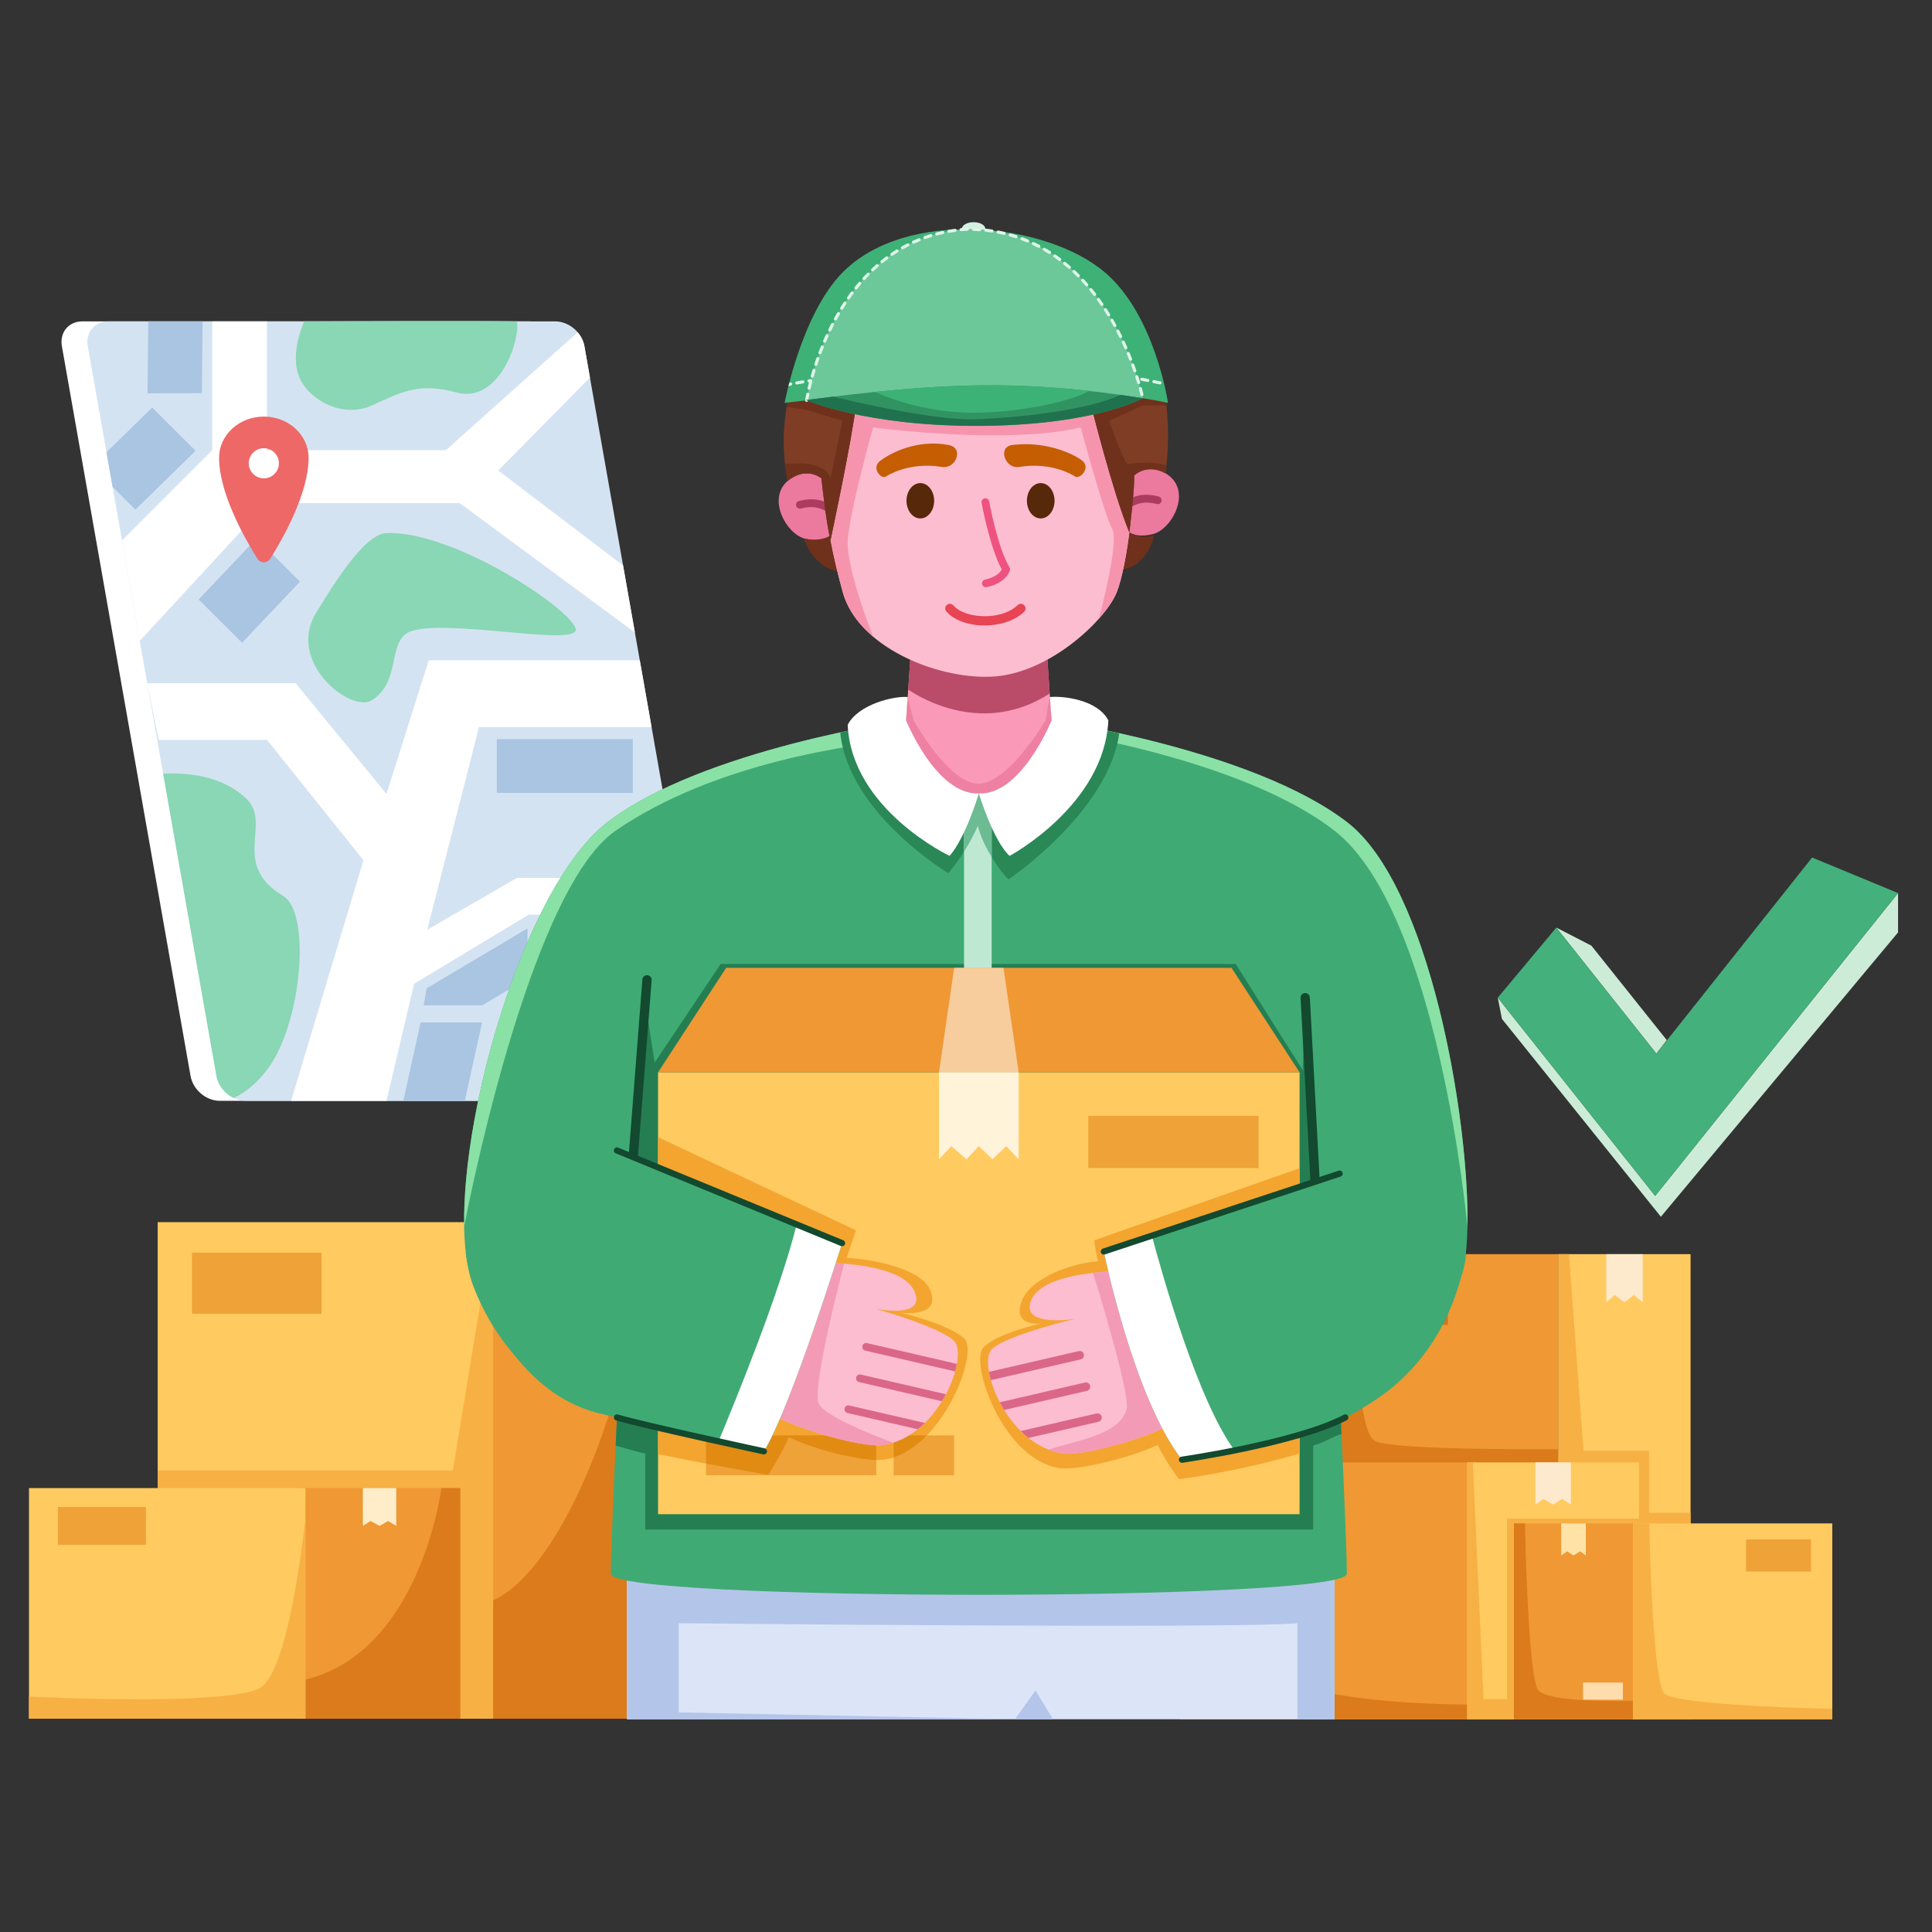 <svg width="200" height="200" viewBox="0 0 200 200" fill="none" xmlns="http://www.w3.org/2000/svg">
<rect x="0" y="0" width="200" height="200" fill="#333333" stroke="none"/>
<g clip-path="url(#clip0_1018_22446)">
<path fill-rule="evenodd" clip-rule="evenodd" d="M57.818 35.838C57.568 34.419 56.213 33.268 54.794 33.268H8.523C7.104 33.268 6.155 34.419 6.406 35.838L19.727 111.386C19.977 112.805 21.332 113.957 22.75 113.957H69.022C70.441 113.957 71.389 112.805 71.139 111.386L57.818 35.838Z" fill="white"/>
<path fill-rule="evenodd" clip-rule="evenodd" d="M60.498 35.838C60.247 34.419 58.892 33.268 57.474 33.268H11.202C9.783 33.268 8.835 34.419 9.085 35.838L22.406 111.386C22.656 112.805 24.011 113.957 25.43 113.957H71.701C73.12 113.957 74.069 112.805 73.819 111.386L60.498 35.838Z" fill="#D4E3F2"/>
<path fill-rule="evenodd" clip-rule="evenodd" d="M26.557 55.736L31.051 60.214L25.058 66.537L20.564 62.059L26.557 55.736ZM65.505 76.514V82.081H51.426V76.514H65.505ZM67.902 95.718V101.285H56.131V95.718H67.902ZM54.609 96.105V101.285L49.923 104.068H43.855L44.167 102.307L54.609 96.105ZM49.904 105.844L48.118 113.956H41.752L43.539 105.844H49.904ZM11.652 50.4L11.021 46.816L15.752 42.191L20.246 46.668L14.018 52.756L11.652 50.4ZM15.35 33.268H20.973L20.896 40.7L15.272 40.716L15.35 33.268Z" fill="#A9C5E1"/>
<path fill-rule="evenodd" clip-rule="evenodd" d="M21.969 33.268H27.637V46.605H46.153L59.802 34.398C60.153 34.809 60.403 35.305 60.498 35.838L61.07 39.084L51.577 48.708L64.499 58.53L65.723 65.474L47.592 52.084H27.637L14.465 66.35L12.63 55.944L21.969 46.605V33.268ZM15.236 70.725H30.602L40.01 82.19L44.382 68.354H66.231L67.451 75.272H49.584L44.227 96.247L53.514 90.879H70.203L70.874 94.688H54.731L42.868 101.836L40.01 113.956H30.138L37.626 89.052L27.637 76.594H16.427L15.236 70.725Z" fill="white"/>
<path fill-rule="evenodd" clip-rule="evenodd" d="M16.886 80.083C19.223 79.989 22.907 80.195 25.511 82.688C28.207 85.269 23.79 89.452 29.329 92.76C32.221 94.487 31.276 106.13 27.558 110.857C26.403 112.325 25.239 113.181 24.183 113.662C23.29 113.232 22.58 112.373 22.406 111.385L16.886 80.083ZM40.013 55.183C47.365 54.911 60.542 64.01 59.546 65.366C58.55 66.722 46.033 64.056 42.501 65.366C40.018 66.286 41.606 70.59 38.461 72.505C36.309 73.815 29.562 68.518 32.761 63.373C34.363 60.796 37.641 55.27 40.013 55.183ZM31.488 33.267C31.488 33.267 50.312 33.167 53.514 33.267C53.88 35.205 51.642 41.833 47.26 40.628C43.139 39.494 41.214 40.78 38.405 42.011C35.596 43.243 32.145 41.59 31.026 39.133C29.907 36.677 31.488 33.267 31.488 33.267Z" fill="#89D7B4"/>
<path fill-rule="evenodd" clip-rule="evenodd" d="M27.975 57.842C27.831 58.069 27.581 58.206 27.312 58.206C27.044 58.206 26.794 58.069 26.649 57.842C25.369 55.806 22.679 51.088 22.679 47.39C22.679 45.036 24.755 43.125 27.312 43.125C29.87 43.125 31.946 45.036 31.946 47.39C31.946 51.088 29.256 55.806 27.975 57.842ZM27.312 46.398C26.451 46.398 25.752 47.097 25.752 47.958C25.752 48.819 26.451 49.518 27.312 49.518C28.173 49.518 28.872 48.819 28.872 47.958C28.872 47.097 28.173 46.398 27.312 46.398Z" fill="#EE6868"/>
<path d="M70.493 126.517H50.238V177.922H70.493V126.517Z" fill="#EF9834"/>
<path fill-rule="evenodd" clip-rule="evenodd" d="M50.238 177.921V165.984C57.456 163.814 65.383 145.815 66.993 126.516H70.493V177.921H50.238Z" fill="#DC7B1B"/>
<path fill-rule="evenodd" clip-rule="evenodd" d="M63.156 126.517H57.575V132.831L58.859 132.016L60.368 132.831L61.79 132.016L63.156 132.831V126.517Z" fill="#FFEDC9"/>
<path d="M51.043 126.517H16.323V177.922H51.043V126.517Z" fill="#FFCA5F"/>
<path fill-rule="evenodd" clip-rule="evenodd" d="M51.043 126.903V177.922H16.324V152.219H46.884L51.043 126.903Z" fill="#F7B044"/>
<path d="M33.28 129.674H19.879V135.988H33.28V129.674Z" fill="#EEA237"/>
<path d="M161.331 129.829H138.432V177.977H161.331V129.829Z" fill="#EF9834"/>
<path fill-rule="evenodd" clip-rule="evenodd" d="M140.314 129.829C140.314 129.829 139.952 148.279 142.416 149.221C144.881 150.164 161.33 150.019 161.33 150.019V153.903H138.432V129.829H140.314Z" fill="#DC7B1B"/>
<path d="M149.881 132.786H140.833V137.142H149.881V132.786Z" fill="#CC7523"/>
<path d="M175.007 129.829H161.331V177.977H175.007V129.829Z" fill="#FFCA5F"/>
<path fill-rule="evenodd" clip-rule="evenodd" d="M161.331 129.829H162.415L163.923 150.182H170.705V156.605H175.007V164.682H161.331V129.829Z" fill="#F7B044"/>
<path fill-rule="evenodd" clip-rule="evenodd" d="M170.053 129.829H166.285V134.816L167.152 134.053L168.17 134.816L169.131 134.053L170.053 134.816V129.829Z" fill="#FDEACD"/>
<path d="M37.958 173.447H32.367V175.531H37.958V173.447Z" fill="black"/>
<path d="M47.65 154.047H30.932V177.921H47.65V154.047Z" fill="#EF9834"/>
<path fill-rule="evenodd" clip-rule="evenodd" d="M30.932 177.921V174.02C43.49 171.625 45.694 154.047 45.694 154.047H47.65V177.921H30.932Z" fill="#DC7B1B"/>
<path fill-rule="evenodd" clip-rule="evenodd" d="M41.019 154.047H37.562V157.958L38.357 157.453L39.292 157.958L40.173 157.453L41.019 157.958V154.047Z" fill="#FFEDC9"/>
<path d="M31.619 154.047H3V177.921H31.619V154.047Z" fill="#FFCA5F"/>
<path fill-rule="evenodd" clip-rule="evenodd" d="M3 175.628C3 175.628 23.473 176.67 26.908 174.743C29.454 173.316 30.993 162.638 31.619 157.205V177.922H3V175.628Z" fill="#F7B044"/>
<path d="M15.101 156.003H5.99V159.914H15.101V156.003Z" fill="#EEA237"/>
<path d="M159.361 172.993H153.416V175.314H159.361V172.993Z" fill="black"/>
<path d="M152.701 151.387H122.188V177.977H152.701V151.387Z" fill="#EF9834"/>
<path fill-rule="evenodd" clip-rule="evenodd" d="M152.702 176.439V177.977H122.188V151.387H127.816C127.816 151.387 128.141 171.029 130.815 172.873C136.407 176.731 152.702 176.439 152.702 176.439Z" fill="#DC7B1B"/>
<path d="M135.056 153.565H125.367V157.921H135.056V153.565Z" fill="#CC7523"/>
<path fill-rule="evenodd" clip-rule="evenodd" d="M127.875 153.565C127.914 154.714 127.976 156.235 128.072 157.921H125.368V153.565H127.875Z" fill="#A4591C"/>
<path d="M169.668 151.387H151.89V177.977H169.668V151.387Z" fill="#FFCA5F"/>
<path fill-rule="evenodd" clip-rule="evenodd" d="M152.455 151.387L153.577 175.89H156.01V157.207H169.668V177.977H151.89V151.387H152.455Z" fill="#F7B044"/>
<path fill-rule="evenodd" clip-rule="evenodd" d="M162.617 151.387H158.941V155.743L159.787 155.181L160.78 155.743L161.717 155.181L162.617 155.743V151.387Z" fill="#FDEACD"/>
<path fill-rule="evenodd" clip-rule="evenodd" d="M171.345 123.801L196.487 92.449V96.522L171.933 125.958L155.478 105.475L155.048 103.279L171.345 123.801ZM161.108 96.025L164.74 97.893L172.544 107.674L171.467 109.07L161.108 96.025Z" fill="#CDECD7"/>
<path fill-rule="evenodd" clip-rule="evenodd" d="M171.467 109.07L187.588 88.771L196.487 92.449L171.345 123.802L155.048 103.28L161.108 96.025L171.467 109.07Z" fill="#44B07C"/>
<path d="M169.061 157.703H156.719V177.977H169.061V157.703Z" fill="#EF9834"/>
<path fill-rule="evenodd" clip-rule="evenodd" d="M169.061 176.054V177.977H156.719V157.702H157.865C157.865 157.702 158.156 173.502 159.223 174.94C160.29 176.379 169.061 176.054 169.061 176.054Z" fill="#DC7B1B"/>
<path d="M168.002 174.177H163.875V175.947H168.002V174.177Z" fill="#FFDCAB"/>
<path fill-rule="evenodd" clip-rule="evenodd" d="M161.614 157.703H164.166V161.024L163.579 160.595L162.889 161.024L162.239 160.595L161.614 161.024V157.703Z" fill="#FFE2A6"/>
<path d="M189.681 157.703H169.061V177.977H189.681V157.703Z" fill="#FFCA5F"/>
<path fill-rule="evenodd" clip-rule="evenodd" d="M170.734 157.703C170.734 157.703 171.013 174.074 172.312 175.327C173.61 176.579 189.681 176.904 189.681 176.904V177.977H169.061V157.703H170.734Z" fill="#F7B044"/>
<path d="M187.474 159.363H180.748V162.684H187.474V159.363Z" fill="#EEA237"/>
<path d="M138.146 161.555H64.903V177.977H138.146V161.555Z" fill="#DCE5F8"/>
<path fill-rule="evenodd" clip-rule="evenodd" d="M64.903 162.305L103.385 161.554H138.145V177.977H134.308V168.037C127.85 168.629 70.26 168.037 70.26 168.037V177.264L105.071 177.977L107.198 174.996L109.006 177.977H64.903V162.305Z" fill="#B4C5EA"/>
<path fill-rule="evenodd" clip-rule="evenodd" d="M94.598 62.915L93.797 74.572C95.075 81.344 98.404 83.386 100.914 83.394C103.424 83.402 107.29 81.326 108.858 74.572L108.057 62.915H94.598Z" fill="#FA9AB8"/>
<path fill-rule="evenodd" clip-rule="evenodd" d="M93.965 72.134L94.577 74.573C94.577 74.573 98.247 81.181 101.327 81.125C104.407 81.069 108.233 74.573 108.233 74.573L108.666 72.134L108.69 72.137L108.858 74.573C107.289 81.326 103.424 83.402 100.914 83.394C98.403 83.386 95.075 81.344 93.797 74.573L93.965 72.134Z" fill="#EE81A3"/>
<path fill-rule="evenodd" clip-rule="evenodd" d="M108.057 62.915L108.667 71.792C101.797 76.222 95.278 72.243 94.016 71.383L94.598 62.915H108.057Z" fill="#BA4B69"/>
<path fill-rule="evenodd" clip-rule="evenodd" d="M63.227 162.917C63.227 160.014 63.868 146.734 63.868 146.734C63.868 146.734 53.537 144.982 48.99 133.116C45.269 123.406 53.07 92.678 62.854 85.13C72.638 77.582 93.659 74.573 93.659 74.573C93.659 74.573 96.976 82.079 101.059 82.532C105.44 83.018 108.999 75.1 108.858 74.573C108.858 74.573 129.691 77.582 139.475 85.13C149.259 92.678 153.212 123.273 151.549 130.953C148.788 143.7 138.787 146.734 138.787 146.734C138.787 146.734 139.428 160.014 139.428 162.917C139.428 165.819 63.227 165.819 63.227 162.917Z" fill="#40AA74"/>
<path fill-rule="evenodd" clip-rule="evenodd" d="M48.049 126.986C47.829 114.124 54.643 91.464 62.854 85.129C72.638 77.582 93.659 74.572 93.659 74.572C93.659 74.572 94.006 75.357 94.613 76.435C87.858 77.024 73.813 79.056 63.731 85.993C54.557 92.306 48.049 126.986 48.049 126.986ZM108.272 76.196C108.682 75.342 108.894 74.709 108.858 74.572C108.858 74.572 129.691 77.582 139.475 85.129C148.01 91.713 152.108 115.836 151.911 126.986C151.911 126.986 148.911 94.379 138.146 85.993C129.243 79.057 111.873 76.196 111.873 76.196H108.272Z" fill="#8AE1A5"/>
<path fill-rule="evenodd" clip-rule="evenodd" d="M101.227 85.485C100.415 87.382 99.076 89.362 98.161 90.391C98.161 90.391 87.818 84.204 86.981 75.816C90.485 75.083 93.659 74.572 93.659 74.572C93.659 74.572 96.558 82.149 101.346 82.199C101.346 82.199 101.346 82.199 101.346 82.199C101.347 82.2 101.347 82.201 101.347 82.203C101.347 82.203 101.347 82.203 101.347 82.204H101.347C101.347 82.203 101.347 82.203 101.347 82.203C101.347 82.201 101.347 82.2 101.346 82.199C101.346 82.199 101.346 82.198 101.346 82.198C105.541 82.183 108.994 75.084 108.858 74.572C108.858 74.572 112.403 75.172 115.862 75.9C114.758 84.037 104.414 91.034 104.414 91.034C103.47 90.2 101.736 87.546 101.227 85.484H101.226C101.227 85.484 101.227 85.485 101.227 85.485ZM101.227 85.484C101.233 85.513 101.23 85.499 101.227 85.485L101.227 85.484Z" fill="#2A8856"/>
<path fill-rule="evenodd" clip-rule="evenodd" d="M135.913 122.405L138.786 146.734C138.786 146.734 138.818 147.39 138.867 148.442C137.547 148.929 137.23 149.26 135.94 149.649V158.341H66.794V150.475C65.14 150.087 64.817 149.936 63.731 149.649C63.811 147.915 63.868 146.734 63.868 146.734L65.767 118.799L66.813 103.873L67.772 109.992L74.599 99.793H127.921L134.865 110.791L135.1 103.335L135.913 122.405Z" fill="#257E52"/>
<path fill-rule="evenodd" clip-rule="evenodd" d="M136.92 127.91C136.935 128.175 136.731 128.401 136.466 128.416C136.201 128.43 135.975 128.226 135.96 127.962L134.635 103.306C134.621 103.041 134.824 102.815 135.089 102.801C135.354 102.786 135.581 102.99 135.595 103.255L136.92 127.91ZM65.398 127.973C65.378 128.237 65.146 128.436 64.882 128.415C64.617 128.394 64.419 128.163 64.44 127.899L66.499 101.395C66.519 101.13 66.751 100.932 67.015 100.953C67.28 100.973 67.478 101.205 67.457 101.469L65.398 127.973Z" fill="#12492F"/>
<path fill-rule="evenodd" clip-rule="evenodd" d="M99.795 82.115C99.795 82.115 99.795 97.021 99.795 100.991C99.795 101.522 100.436 101.953 101.226 101.953H101.226C102.016 101.953 102.657 101.522 102.657 100.991V82.208C102.657 82.208 101.26 82.236 99.795 82.115Z" fill="#BFE8D3"/>
<path fill-rule="evenodd" clip-rule="evenodd" d="M101.099 82.19C101.181 82.196 101.263 82.199 101.346 82.2C101.346 82.2 101.346 82.2 101.346 82.2C101.347 82.201 101.347 82.202 101.347 82.203C101.347 82.201 101.347 82.2 101.346 82.2C101.346 82.199 101.346 82.198 101.346 82.198C102.112 82.219 102.657 82.209 102.657 82.209V88.694C102.062 87.771 101.511 86.636 101.227 85.484H101.226L101.227 85.485C100.836 86.397 100.324 87.329 99.796 88.165V82.115C100.25 82.153 100.698 82.176 101.099 82.19ZM101.227 85.484C101.233 85.513 101.23 85.5 101.227 85.485L101.227 85.484Z" fill="#6CBB93"/>
<path fill-rule="evenodd" clip-rule="evenodd" d="M93.797 74.573C93.797 74.573 96.895 82.306 101.327 82.14C101.327 82.14 99.962 86.734 98.301 88.6C98.301 88.6 88.162 83.809 87.751 75.031C88.862 72.888 92.597 72.02 93.963 72.158L93.797 74.573Z" fill="white"/>
<path fill-rule="evenodd" clip-rule="evenodd" d="M108.858 74.573C108.858 74.573 105.76 82.306 101.327 82.14C101.327 82.14 102.856 87.134 104.517 88.6C104.517 88.6 114.325 83.351 114.736 74.573C113.625 72.43 110.052 72.02 108.686 72.158L108.858 74.573Z" fill="white"/>
<path d="M134.533 111.005H68.122V156.748H134.533V111.005Z" fill="#FFCA5F"/>
<path fill-rule="evenodd" clip-rule="evenodd" d="M68.122 117.721L88.613 127.36C88.613 127.36 88.059 128.935 87.649 130.209C90.617 130.384 95.332 131.377 96.269 133.489C97.581 136.449 93.271 135.896 93.271 135.896C93.271 135.896 98.214 137.065 99.816 138.559C101.419 140.054 97.37 150.376 91.432 151.108C89.594 151.335 84.768 150.257 81.66 148.777C81.061 150.175 80.034 151.876 79.54 152.684C79.54 152.684 73.105 151.565 68.122 150.53V117.721ZM134.533 150.466C127.932 152.418 122.048 153.118 122.048 153.118C121.333 152.202 120.459 150.805 119.826 149.601C116.662 151.022 111.56 152.207 109.792 151.989C103.854 151.257 100.255 140.92 101.857 139.426C103.459 137.931 107.778 137.004 107.778 137.004C107.778 137.004 104.563 137.417 105.875 134.457C106.792 132.39 110.706 130.766 113.662 130.576C113.357 129.291 113.277 128.395 113.277 128.395L134.533 120.936V150.466Z" fill="#F3A530"/>
<path fill-rule="evenodd" clip-rule="evenodd" d="M130.287 115.509V120.916H112.663V115.509H130.287ZM90.713 148.594V152.72H73.088V148.594H90.713ZM98.764 148.594V152.72H92.515V148.594H98.764Z" fill="#EEA237"/>
<path fill-rule="evenodd" clip-rule="evenodd" d="M92.515 150.865V148.594H95.939C94.929 149.631 93.774 150.455 92.515 150.865ZM73.089 151.508V148.594H90.713V151.136C88.54 151.089 84.421 150.092 81.66 148.777C81.061 150.174 80.034 151.876 79.54 152.683C79.54 152.683 76.562 152.165 73.089 151.508Z" fill="#E18B13"/>
<path fill-rule="evenodd" clip-rule="evenodd" d="M127.484 100.19H75.172L68.122 111.005H134.533L127.484 100.19Z" fill="#EF9834"/>
<path fill-rule="evenodd" clip-rule="evenodd" d="M103.881 100.19H98.775L97.202 111.005H105.454L103.881 100.19Z" fill="#F7CD9D"/>
<path fill-rule="evenodd" clip-rule="evenodd" d="M105.453 120.012L104.159 118.65L102.738 120.012L101.328 118.65L100.055 120.012L98.482 118.65L97.202 120.012V111.005H105.453V120.012Z" fill="#FFF3DA"/>
<path fill-rule="evenodd" clip-rule="evenodd" d="M83.519 130.694C83.519 130.694 93.179 130.331 94.654 133.658C95.967 136.618 90.581 135.471 90.581 135.471C90.581 135.471 97.138 137.291 98.74 138.785C100.342 140.28 97.227 148.868 91.29 149.6C88.983 149.885 80.742 147.464 78.953 145.755L83.519 130.694Z" fill="#FCBDD1"/>
<path fill-rule="evenodd" clip-rule="evenodd" d="M92.465 149.346C92.087 149.464 91.695 149.551 91.29 149.601C88.984 149.885 80.742 147.464 78.953 145.756L83.519 130.695C83.519 130.695 85.265 130.629 87.386 130.809C87.051 132.078 84.325 142.528 84.676 145.076C84.862 146.43 90.394 148.585 92.465 149.346Z" fill="#F39AB6"/>
<path fill-rule="evenodd" clip-rule="evenodd" d="M98.875 141.97L89.572 139.817C89.357 139.767 89.222 139.552 89.272 139.336C89.322 139.121 89.537 138.986 89.753 139.036L99.056 141.189C99.01 141.439 98.95 141.7 98.875 141.97ZM97.508 145.058L88.929 143.073C88.713 143.023 88.579 142.808 88.629 142.592C88.679 142.377 88.894 142.242 89.109 142.292L97.921 144.332C97.793 144.575 97.655 144.818 97.508 145.058ZM95.007 147.958L87.73 146.274C87.514 146.225 87.38 146.009 87.43 145.794C87.479 145.578 87.695 145.444 87.91 145.494L95.739 147.306C95.505 147.535 95.261 147.754 95.007 147.958Z" fill="#DB6788"/>
<path fill-rule="evenodd" clip-rule="evenodd" d="M65.067 119.833L87.169 128.69C87.169 128.69 81.914 145.604 79.08 150.241C79.08 150.241 68.151 147.867 63.868 146.734C62.12 146.272 57.756 145.979 53.194 140.206C50.246 136.473 48.263 130.955 48.218 129.687L65.067 119.833Z" fill="#40AA74"/>
<path fill-rule="evenodd" clip-rule="evenodd" d="M74.31 149.375C76.097 145.088 80.691 133.931 82.536 126.522L87.169 128.691C87.169 128.691 81.914 145.604 79.081 150.242L74.31 149.375Z" fill="white"/>
<path fill-rule="evenodd" clip-rule="evenodd" d="M117.916 131.561C117.916 131.561 108.256 131.199 106.781 134.525C105.469 137.485 111.311 136.528 111.311 136.528C111.311 136.528 104.297 138.158 102.695 139.652C101.093 141.147 104.208 149.735 110.145 150.467C112.452 150.752 120.694 148.331 122.482 146.622L117.916 131.561Z" fill="#FCBDD1"/>
<path fill-rule="evenodd" clip-rule="evenodd" d="M113.148 131.766C115.652 131.476 117.916 131.561 117.916 131.561L122.483 146.622C120.694 148.331 112.452 150.752 110.146 150.467C109.599 150.4 109.076 150.266 108.578 150.077C110.876 149.184 115.806 148.708 116.621 145.912C117.084 144.326 113.148 131.766 113.148 131.766Z" fill="#F39AB6"/>
<path fill-rule="evenodd" clip-rule="evenodd" d="M102.373 142.016L111.674 139.864C111.911 139.809 112.147 139.957 112.202 140.194C112.257 140.431 112.109 140.668 111.872 140.723L102.571 142.875C102.487 142.578 102.421 142.29 102.373 142.016ZM103.494 145.162L112.317 143.12C112.554 143.065 112.791 143.213 112.846 143.45C112.9 143.687 112.753 143.924 112.516 143.979L103.95 145.961C103.787 145.697 103.635 145.429 103.494 145.162ZM105.663 148.139L113.516 146.322C113.753 146.267 113.99 146.415 114.045 146.652C114.1 146.888 113.952 147.125 113.715 147.18L106.469 148.857C106.187 148.633 105.919 148.393 105.663 148.139Z" fill="#DB6788"/>
<path fill-rule="evenodd" clip-rule="evenodd" d="M138.678 121.491L114.266 129.557C114.266 129.557 117.358 144.708 122.355 151.108C122.355 151.108 130.47 150.011 138.466 147.062C146.05 144.264 151.773 133.518 151.764 129.557L138.678 121.491Z" fill="#40AA74"/>
<path fill-rule="evenodd" clip-rule="evenodd" d="M119.157 127.619C120.271 131.809 124.05 145.257 127.926 150.315C124.637 150.959 122.356 151.108 122.356 151.108C117.359 144.708 114.267 129.557 114.267 129.557L119.157 127.619Z" fill="white"/>
<path fill-rule="evenodd" clip-rule="evenodd" d="M86.294 51.09C86.294 51.09 84.974 48.073 82.37 49.268C78.926 50.848 81.239 55.262 83.329 55.764C85.67 56.325 86.294 55.051 86.294 55.051V51.09Z" fill="#EC799E"/>
<path fill-rule="evenodd" clip-rule="evenodd" d="M116.361 50.624C116.361 50.624 117.682 47.607 120.286 48.802C123.729 50.382 121.416 54.796 119.326 55.297C116.986 55.859 116.361 54.584 116.361 54.584V50.624Z" fill="#EC799E"/>
<path fill-rule="evenodd" clip-rule="evenodd" d="M87.085 53.441C87.187 53.637 87.11 53.879 86.913 53.981C86.717 54.082 86.475 54.005 86.374 53.809C86.374 53.809 85.39 51.97 82.91 52.642C82.697 52.7 82.476 52.573 82.418 52.36C82.361 52.147 82.487 51.926 82.7 51.868C85.861 51.013 87.085 53.441 87.085 53.441Z" fill="#AC3C5F"/>
<path fill-rule="evenodd" clip-rule="evenodd" d="M116.281 53.343C116.18 53.539 115.938 53.616 115.742 53.514C115.545 53.413 115.468 53.171 115.57 52.974C115.57 52.974 116.795 50.546 119.955 51.402C120.168 51.46 120.294 51.68 120.236 51.894C120.179 52.107 119.958 52.233 119.745 52.176C117.265 51.504 116.281 53.343 116.281 53.343Z" fill="#AC3C5F"/>
<path fill-rule="evenodd" clip-rule="evenodd" d="M83.207 55.73C84.796 56.15 85.88 55.496 85.88 55.496L86.677 59.128C84.13 58.702 83.207 55.73 83.207 55.73ZM119.483 55.44C119.483 55.44 118.816 58.527 116.269 58.953L116.897 55.092C116.897 55.092 117.894 55.86 119.483 55.44Z" fill="#6F311B"/>
<path fill-rule="evenodd" clip-rule="evenodd" d="M85.978 55.907C86.317 57.696 86.743 59.493 87.253 61.33C88.791 66.867 96.779 70.287 102.601 70.051C108.546 69.809 114.431 64.217 115.594 61.33C116.152 59.944 116.688 57.193 117.031 54.09C116.96 54.705 116.908 55.118 116.908 55.118C115.139 50.804 112.891 41.71 112.891 41.71C101.514 43.063 88.648 41.71 88.648 41.71C88.141 45.843 85.978 55.907 85.978 55.907Z" fill="#FCBDD1"/>
<path fill-rule="evenodd" clip-rule="evenodd" d="M113.759 64.047C113.759 64.047 115.899 56.077 115.136 54.781C114.374 53.485 111.872 44.248 111.872 44.248C104.139 46.087 90.381 44.248 90.381 44.248C90.381 44.248 87.955 52.942 87.76 55.886C87.565 58.829 90.381 65.905 90.381 65.905C88.874 64.625 87.74 63.084 87.252 61.33C86.742 59.493 86.317 57.696 85.977 55.906C85.977 55.906 88.141 45.843 88.648 41.709C88.648 41.709 101.514 43.062 112.89 41.709C112.89 41.709 115.138 50.804 116.907 55.117C116.907 55.117 116.96 54.705 117.03 54.09C116.687 57.192 116.152 59.944 115.593 61.33C115.285 62.096 114.645 63.051 113.759 64.047Z" fill="#F694AE"/>
<path fill-rule="evenodd" clip-rule="evenodd" d="M85.978 55.907C85.978 55.907 88.141 45.843 88.648 41.71C88.648 41.71 101.514 43.063 112.891 41.71C112.891 41.71 115.139 50.804 116.908 55.118C116.908 55.118 117.471 50.657 117.409 49.209C117.409 49.209 118.699 47.947 120.644 48.988C120.644 48.988 121.907 41.465 118.977 35.605C118.977 35.605 85.075 32.614 83.451 36.13C83.451 36.13 79.972 41.885 81.541 49.787C81.541 49.787 83.162 48.222 85.03 49.501C85.03 49.501 85.514 54.151 85.978 55.907Z" fill="#803D25"/>
<path fill-rule="evenodd" clip-rule="evenodd" d="M82.274 38.813L119.849 38.541L120.319 38.91C120.54 39.926 120.681 40.971 120.766 41.986H118.297L114.819 43.561C114.819 43.561 116.225 47.594 116.707 48.044C116.707 48.044 118.905 47.616 120.73 48.163C120.683 48.686 120.644 48.988 120.644 48.988C118.699 47.947 117.409 49.209 117.409 49.209C117.471 50.657 116.907 55.118 116.907 55.118C115.138 50.804 112.89 41.71 112.89 41.71C101.513 43.063 88.648 41.71 88.648 41.71C88.141 45.843 85.977 55.907 85.977 55.907C85.513 54.151 85.03 49.501 85.03 49.501C83.162 48.222 81.541 49.787 81.541 49.787C81.423 49.194 81.333 48.612 81.269 48.044C81.269 48.044 85.272 47.443 85.977 49.501L87.2 43.561L83.451 42.428L81.434 42.117C81.652 40.835 81.962 39.721 82.274 38.813Z" fill="#6F311B"/>
<path d="M100.784 24.395C101.459 24.395 102.005 24.083 102.005 23.698C102.005 23.312 101.459 23 100.784 23C100.11 23 99.564 23.312 99.564 23.698C99.564 24.083 100.11 24.395 100.784 24.395Z" fill="#D5F1E2"/>
<path fill-rule="evenodd" clip-rule="evenodd" d="M81.221 41.71C81.221 41.71 106.082 38.479 120.912 41.71C120.912 41.71 119.589 32.674 114.427 28.235C108.342 23.002 93.79 21.499 87.193 28.235C82.926 32.593 81.221 41.71 81.221 41.71Z" fill="#3EB177"/>
<path fill-rule="evenodd" clip-rule="evenodd" d="M83.504 41.445C83.514 41.349 86.125 24.609 100.061 23.729C100.246 23.729 100.431 23.731 100.616 23.735C114.822 24.101 118.297 41.221 118.297 41.221C106.242 39.298 89.532 40.792 83.504 41.445Z" fill="#6CC899"/>
<path fill-rule="evenodd" clip-rule="evenodd" d="M83.743 39.586C83.666 39.586 83.598 39.53 83.585 39.451C83.571 39.364 83.63 39.282 83.717 39.267C83.918 39.234 84.144 39.201 84.071 39.534C84.075 39.558 84.075 39.583 84.069 39.607C84.011 39.83 83.96 40.037 83.916 40.226C83.895 40.312 83.809 40.365 83.723 40.345C83.637 40.325 83.583 40.238 83.604 40.152C83.644 39.978 83.691 39.789 83.743 39.586ZM117.612 39.301C117.588 39.309 117.582 39.2 117.524 38.98C117.529 38.918 117.571 38.862 117.634 38.842C117.718 38.815 117.808 38.861 117.836 38.945C117.906 39.163 117.97 39.369 118.027 39.56C118.052 39.645 118.004 39.735 117.919 39.76C117.835 39.785 117.745 39.737 117.72 39.652C117.686 39.54 117.65 39.422 117.612 39.301ZM81.616 39.967C81.655 39.837 81.69 39.715 81.704 39.624C81.741 39.617 81.78 39.609 81.82 39.602C81.907 39.585 81.991 39.642 82.007 39.729C82.024 39.816 81.967 39.9 81.88 39.916C81.781 39.935 81.692 39.952 81.616 39.967ZM82.508 39.8C82.421 39.816 82.338 39.758 82.322 39.671C82.307 39.584 82.365 39.5 82.452 39.485C82.642 39.45 82.854 39.413 83.084 39.373C83.171 39.358 83.254 39.417 83.269 39.504C83.284 39.592 83.226 39.674 83.138 39.689C82.909 39.729 82.698 39.766 82.508 39.8ZM118.163 39.419C118.076 39.403 118.018 39.32 118.034 39.233C118.05 39.146 118.133 39.088 118.22 39.104C118.431 39.143 118.641 39.182 118.852 39.223C118.939 39.24 118.995 39.324 118.979 39.411C118.962 39.498 118.878 39.554 118.791 39.538C118.582 39.497 118.372 39.458 118.163 39.419ZM119.418 39.662C119.331 39.644 119.275 39.56 119.293 39.473C119.311 39.386 119.395 39.33 119.482 39.348C119.692 39.39 119.901 39.434 120.111 39.478C120.197 39.497 120.253 39.582 120.234 39.669C120.216 39.755 120.131 39.81 120.044 39.792C119.836 39.748 119.627 39.704 119.418 39.662ZM83.663 41.462C83.654 41.55 83.575 41.614 83.487 41.604C83.399 41.594 83.335 41.515 83.345 41.427C83.346 41.416 83.381 41.185 83.464 40.782C83.482 40.696 83.567 40.64 83.654 40.658C83.74 40.676 83.796 40.761 83.778 40.847C83.699 41.231 83.665 41.452 83.663 41.462ZM84.236 38.992C84.212 39.077 84.123 39.127 84.038 39.102C83.953 39.078 83.903 38.99 83.928 38.905C83.984 38.707 84.044 38.501 84.11 38.287C84.136 38.202 84.225 38.155 84.31 38.181C84.395 38.206 84.442 38.296 84.416 38.381C84.351 38.593 84.291 38.797 84.236 38.992ZM84.61 37.773C84.582 37.857 84.491 37.903 84.407 37.875C84.323 37.847 84.278 37.757 84.305 37.673C84.371 37.475 84.44 37.271 84.514 37.063C84.543 36.98 84.635 36.936 84.718 36.966C84.801 36.995 84.845 37.087 84.816 37.17C84.743 37.376 84.674 37.577 84.61 37.773ZM85.034 36.571C85.003 36.654 84.911 36.696 84.828 36.665C84.745 36.633 84.704 36.541 84.735 36.458C84.809 36.261 84.887 36.061 84.969 35.858C85.002 35.776 85.096 35.736 85.177 35.769C85.26 35.802 85.299 35.895 85.266 35.978C85.185 36.178 85.108 36.377 85.034 36.571ZM85.511 35.389C85.476 35.47 85.382 35.508 85.3 35.473C85.219 35.438 85.182 35.344 85.216 35.263C85.3 35.068 85.387 34.871 85.477 34.673C85.514 34.593 85.609 34.557 85.689 34.594C85.77 34.631 85.805 34.726 85.769 34.806C85.679 35.002 85.594 35.197 85.511 35.389ZM86.04 34.23C86.001 34.31 85.906 34.343 85.826 34.304C85.746 34.266 85.713 34.17 85.752 34.09C85.844 33.899 85.941 33.706 86.04 33.514C86.081 33.435 86.177 33.404 86.256 33.444C86.335 33.485 86.365 33.582 86.325 33.66C86.227 33.851 86.132 34.041 86.04 34.23ZM86.624 33.098C86.581 33.175 86.484 33.204 86.406 33.161C86.329 33.119 86.3 33.022 86.343 32.944C86.445 32.757 86.551 32.57 86.66 32.382C86.705 32.306 86.803 32.28 86.879 32.325C86.956 32.369 86.982 32.467 86.937 32.544C86.829 32.728 86.725 32.913 86.624 33.098ZM87.265 31.998C87.218 32.073 87.119 32.096 87.044 32.05C86.969 32.003 86.946 31.904 86.992 31.829C87.105 31.648 87.221 31.466 87.34 31.285C87.388 31.212 87.488 31.191 87.562 31.24C87.636 31.288 87.656 31.388 87.607 31.462C87.49 31.64 87.376 31.819 87.265 31.998ZM87.965 30.936C87.915 31.008 87.814 31.026 87.742 30.975C87.67 30.924 87.652 30.824 87.703 30.752C87.826 30.576 87.953 30.402 88.082 30.229C88.135 30.158 88.236 30.144 88.306 30.197C88.377 30.25 88.392 30.35 88.339 30.421C88.211 30.591 88.087 30.763 87.965 30.936ZM88.728 29.918C88.672 29.987 88.572 29.998 88.502 29.943C88.433 29.888 88.422 29.787 88.477 29.718C88.611 29.55 88.749 29.384 88.889 29.22C88.947 29.153 89.048 29.145 89.115 29.203C89.182 29.26 89.19 29.361 89.133 29.428C88.994 29.59 88.859 29.753 88.728 29.918ZM89.554 28.953C89.494 29.018 89.393 29.022 89.328 28.963C89.262 28.903 89.258 28.801 89.318 28.736C89.463 28.578 89.611 28.422 89.763 28.267C89.825 28.204 89.927 28.204 89.99 28.266C90.053 28.328 90.053 28.429 89.991 28.492C89.842 28.644 89.696 28.797 89.554 28.953ZM90.445 28.048C90.381 28.109 90.279 28.106 90.219 28.041C90.158 27.977 90.161 27.876 90.225 27.815C90.381 27.668 90.541 27.523 90.704 27.38C90.771 27.322 90.872 27.329 90.93 27.395C90.988 27.462 90.981 27.563 90.915 27.621C90.755 27.761 90.598 27.904 90.445 28.048ZM91.401 27.213C91.332 27.269 91.231 27.258 91.175 27.189C91.12 27.12 91.131 27.019 91.2 26.964C91.367 26.829 91.537 26.697 91.711 26.567C91.782 26.515 91.883 26.53 91.936 26.601C91.988 26.672 91.973 26.772 91.902 26.825C91.732 26.951 91.565 27.081 91.401 27.213ZM92.419 26.457C92.346 26.507 92.246 26.488 92.197 26.415C92.147 26.342 92.166 26.242 92.239 26.192C92.417 26.072 92.597 25.954 92.782 25.84C92.857 25.793 92.956 25.816 93.002 25.891C93.049 25.966 93.026 26.065 92.951 26.112C92.77 26.224 92.593 26.339 92.419 26.457ZM93.497 25.789C93.42 25.832 93.322 25.805 93.278 25.728C93.235 25.651 93.262 25.553 93.339 25.51C93.526 25.405 93.717 25.303 93.911 25.204C93.99 25.164 94.086 25.196 94.126 25.275C94.166 25.354 94.135 25.45 94.056 25.49C93.866 25.586 93.68 25.686 93.497 25.789ZM94.627 25.216C94.546 25.252 94.451 25.216 94.415 25.136C94.378 25.055 94.414 24.96 94.495 24.924C94.69 24.835 94.888 24.75 95.09 24.669C95.172 24.636 95.266 24.676 95.299 24.758C95.332 24.84 95.292 24.933 95.21 24.966C95.012 25.046 94.818 25.129 94.627 25.216ZM95.803 24.742C95.719 24.772 95.628 24.728 95.598 24.645C95.569 24.561 95.613 24.47 95.696 24.44C95.898 24.369 96.103 24.301 96.311 24.238C96.396 24.212 96.486 24.259 96.511 24.344C96.537 24.428 96.49 24.518 96.405 24.544C96.201 24.606 96 24.673 95.803 24.742ZM97.015 24.372C96.93 24.394 96.842 24.342 96.82 24.257C96.797 24.171 96.849 24.084 96.934 24.061C97.141 24.008 97.351 23.957 97.564 23.911C97.651 23.893 97.736 23.948 97.755 24.034C97.773 24.12 97.719 24.206 97.632 24.224C97.423 24.27 97.218 24.319 97.015 24.372ZM98.255 24.103C98.168 24.118 98.084 24.06 98.069 23.973C98.054 23.885 98.112 23.802 98.2 23.787C98.41 23.75 98.623 23.717 98.839 23.688C98.927 23.677 99.007 23.738 99.019 23.826C99.031 23.913 98.969 23.994 98.882 24.006C98.67 24.034 98.461 24.067 98.255 24.103ZM99.512 23.933C99.424 23.942 99.346 23.877 99.338 23.789C99.329 23.701 99.394 23.623 99.482 23.614C99.67 23.596 99.86 23.581 100.052 23.569C100.055 23.569 100.058 23.569 100.062 23.569C100.087 23.569 100.112 23.569 100.137 23.569C100.225 23.569 100.297 23.641 100.296 23.73C100.296 23.818 100.224 23.89 100.136 23.889C100.113 23.889 100.09 23.889 100.067 23.889C99.88 23.901 99.695 23.916 99.512 23.933ZM100.771 23.9C100.683 23.897 100.614 23.823 100.617 23.734C100.62 23.646 100.694 23.576 100.782 23.58C101 23.587 101.216 23.599 101.428 23.614C101.517 23.62 101.583 23.697 101.577 23.785C101.57 23.873 101.494 23.94 101.405 23.934C101.196 23.919 100.985 23.907 100.771 23.9ZM102.037 23.991C101.95 23.981 101.886 23.902 101.896 23.814C101.905 23.726 101.985 23.663 102.073 23.673C102.289 23.697 102.503 23.724 102.714 23.756C102.802 23.769 102.862 23.851 102.849 23.939C102.836 24.026 102.754 24.086 102.667 24.073C102.459 24.042 102.25 24.015 102.037 23.991ZM103.292 24.18C103.205 24.163 103.148 24.079 103.165 23.992C103.181 23.905 103.265 23.849 103.352 23.865C103.566 23.906 103.777 23.951 103.986 24C104.072 24.02 104.125 24.107 104.105 24.193C104.085 24.279 103.998 24.332 103.912 24.312C103.708 24.264 103.502 24.22 103.292 24.18ZM104.527 24.47C104.441 24.446 104.392 24.357 104.415 24.272C104.439 24.187 104.528 24.137 104.613 24.161C104.822 24.219 105.029 24.282 105.233 24.348C105.317 24.375 105.363 24.466 105.336 24.55C105.308 24.634 105.218 24.68 105.134 24.653C104.934 24.588 104.732 24.527 104.527 24.47ZM105.732 24.861C105.649 24.831 105.607 24.738 105.638 24.655C105.669 24.572 105.761 24.53 105.844 24.561C106.048 24.637 106.249 24.717 106.446 24.8C106.528 24.834 106.566 24.928 106.532 25.01C106.497 25.091 106.403 25.13 106.322 25.095C106.128 25.014 105.932 24.936 105.732 24.861ZM106.901 25.354C106.821 25.316 106.786 25.221 106.824 25.14C106.862 25.061 106.958 25.026 107.037 25.064C107.234 25.157 107.427 25.253 107.617 25.353C107.695 25.394 107.726 25.491 107.684 25.569C107.643 25.648 107.546 25.678 107.468 25.637C107.282 25.539 107.093 25.445 106.901 25.354ZM108.024 25.943C107.947 25.899 107.921 25.801 107.965 25.724C108.009 25.648 108.108 25.621 108.184 25.666C108.372 25.774 108.556 25.886 108.738 26.001C108.812 26.049 108.834 26.148 108.787 26.223C108.74 26.297 108.641 26.319 108.566 26.272C108.388 26.159 108.207 26.049 108.024 25.943ZM109.095 26.622C109.022 26.572 109.004 26.472 109.054 26.4C109.104 26.327 109.204 26.309 109.277 26.359C109.455 26.482 109.63 26.608 109.802 26.738C109.872 26.791 109.887 26.891 109.834 26.962C109.78 27.033 109.68 27.047 109.609 26.994C109.441 26.867 109.269 26.743 109.095 26.622ZM110.109 27.385C110.041 27.329 110.03 27.228 110.086 27.159C110.142 27.091 110.243 27.08 110.311 27.136C110.479 27.272 110.644 27.411 110.806 27.553C110.872 27.611 110.879 27.712 110.821 27.779C110.763 27.846 110.661 27.852 110.595 27.794C110.436 27.655 110.274 27.519 110.109 27.385ZM111.065 28.221C111.001 28.16 110.998 28.059 111.058 27.994C111.119 27.93 111.22 27.927 111.285 27.987C111.442 28.135 111.597 28.286 111.748 28.438C111.81 28.501 111.81 28.602 111.747 28.665C111.684 28.727 111.583 28.727 111.52 28.664C111.372 28.514 111.22 28.366 111.065 28.221ZM111.961 29.122C111.901 29.057 111.904 28.956 111.969 28.896C112.034 28.836 112.135 28.839 112.196 28.904C112.343 29.062 112.487 29.223 112.628 29.384C112.686 29.451 112.679 29.552 112.612 29.61C112.545 29.668 112.444 29.661 112.386 29.595C112.247 29.436 112.106 29.278 111.961 29.122ZM112.797 30.081C112.741 30.012 112.751 29.911 112.819 29.855C112.887 29.799 112.988 29.809 113.044 29.877C113.181 30.045 113.315 30.213 113.446 30.383C113.5 30.453 113.487 30.553 113.417 30.608C113.347 30.662 113.246 30.648 113.192 30.578C113.064 30.411 112.932 30.245 112.797 30.081ZM113.574 31.088C113.522 31.016 113.538 30.916 113.609 30.864C113.681 30.812 113.781 30.828 113.833 30.899C113.96 31.074 114.084 31.25 114.205 31.427C114.255 31.499 114.237 31.599 114.164 31.649C114.091 31.699 113.991 31.681 113.941 31.608C113.822 31.434 113.699 31.261 113.574 31.088ZM114.294 32.138C114.246 32.063 114.267 31.964 114.341 31.916C114.416 31.868 114.515 31.889 114.563 31.963C114.681 32.145 114.795 32.327 114.907 32.509C114.953 32.584 114.929 32.683 114.854 32.729C114.779 32.775 114.68 32.752 114.634 32.676C114.524 32.497 114.41 32.317 114.294 32.138ZM114.96 33.223C114.915 33.147 114.941 33.049 115.018 33.004C115.094 32.96 115.193 32.986 115.237 33.063C115.346 33.25 115.451 33.438 115.554 33.624C115.596 33.702 115.568 33.799 115.49 33.842C115.413 33.884 115.315 33.856 115.273 33.778C115.172 33.594 115.067 33.409 114.96 33.223ZM115.573 34.34C115.532 34.262 115.563 34.165 115.641 34.124C115.72 34.084 115.816 34.114 115.857 34.193C115.957 34.386 116.054 34.578 116.148 34.768C116.187 34.847 116.154 34.943 116.075 34.982C115.995 35.021 115.899 34.989 115.86 34.909C115.768 34.721 115.672 34.531 115.573 34.34ZM116.135 35.484C116.098 35.404 116.133 35.309 116.213 35.272C116.293 35.234 116.388 35.269 116.426 35.349C116.518 35.547 116.606 35.743 116.691 35.936C116.727 36.017 116.69 36.112 116.609 36.147C116.528 36.183 116.434 36.146 116.398 36.065C116.314 35.874 116.226 35.68 116.135 35.484ZM116.649 36.651C116.615 36.57 116.653 36.476 116.735 36.442C116.817 36.408 116.911 36.447 116.945 36.528C117.029 36.731 117.109 36.931 117.186 37.126C117.218 37.208 117.177 37.301 117.095 37.333C117.013 37.366 116.92 37.325 116.887 37.243C116.812 37.05 116.732 36.852 116.649 36.651ZM117.114 37.839C117.083 37.756 117.126 37.663 117.209 37.633C117.292 37.602 117.384 37.645 117.415 37.728C117.492 37.937 117.564 38.139 117.631 38.334C117.66 38.418 117.616 38.509 117.532 38.538C117.449 38.567 117.357 38.523 117.328 38.439C117.262 38.246 117.19 38.045 117.114 37.839ZM117.896 40.265C117.872 40.179 117.923 40.091 118.008 40.068C118.093 40.045 118.181 40.095 118.205 40.18C118.274 40.432 118.327 40.643 118.367 40.805C118.387 40.891 118.335 40.978 118.249 40.999C118.163 41.019 118.076 40.967 118.055 40.881C118.016 40.721 117.964 40.513 117.896 40.265Z" fill="#DEF4E9"/>
<path fill-rule="evenodd" clip-rule="evenodd" d="M83.45 41.414C83.45 41.414 89.597 44.126 101.345 44.088C101.52 44.087 101.695 44.086 101.867 44.084C113.622 43.935 118.297 41.221 118.297 41.221C105.667 39.239 97.475 39.591 83.45 41.414Z" fill="#329362"/>
<path fill-rule="evenodd" clip-rule="evenodd" d="M86.24 41.062C87.957 41.479 96.558 43.513 100.784 43.396C105.492 43.266 112.716 42.438 115.979 40.877C116.736 40.983 117.508 41.097 118.297 41.221C118.297 41.221 113.622 43.935 101.867 44.084C101.695 44.086 101.52 44.087 101.345 44.088C89.597 44.126 83.45 41.414 83.45 41.414C84.406 41.289 85.335 41.172 86.24 41.062Z" fill="#20724F"/>
<path fill-rule="evenodd" clip-rule="evenodd" d="M90.59 40.57C98.729 39.733 105.117 39.615 112.771 40.472C110.221 41.778 105.06 42.717 100.784 42.723C94.97 42.73 90.59 40.57 90.59 40.57Z" fill="#3DB277"/>
<path fill-rule="evenodd" clip-rule="evenodd" d="M91.748 49.303C91.748 49.303 94.071 47.76 97.504 48.34C98.958 48.586 99.83 46.363 98.201 46.062C94.849 45.444 92.123 46.95 91.138 47.688C90.098 48.468 91.298 49.725 91.748 49.303Z" fill="#C55D03"/>
<path d="M95.272 53.67C96.062 53.67 96.703 52.85 96.703 51.839C96.703 50.828 96.062 50.008 95.272 50.008C94.482 50.008 93.841 50.828 93.841 51.839C93.841 52.85 94.482 53.67 95.272 53.67Z" fill="#572809"/>
<path fill-rule="evenodd" clip-rule="evenodd" d="M111.259 49.303C111.259 49.303 108.937 47.76 105.504 48.34C104.049 48.586 103.221 46.257 104.806 46.062C108.19 45.647 111.002 46.914 111.987 47.652C113.027 48.431 111.71 49.725 111.259 49.303Z" fill="#C55D03"/>
<path d="M107.736 53.67C108.526 53.67 109.167 52.85 109.167 51.839C109.167 50.828 108.526 50.008 107.736 50.008C106.946 50.008 106.306 50.828 106.306 51.839C106.306 52.85 106.946 53.67 107.736 53.67Z" fill="#572809"/>
<path fill-rule="evenodd" clip-rule="evenodd" d="M97.963 63.301C97.79 63.1 97.813 62.796 98.013 62.623C98.215 62.45 98.518 62.472 98.691 62.673C99.191 63.252 100.08 63.598 101.061 63.73C102.581 63.934 104.342 63.616 105.35 62.641C105.54 62.457 105.845 62.462 106.029 62.653C106.214 62.843 106.208 63.148 106.018 63.333C104.819 64.492 102.741 64.925 100.933 64.683C99.695 64.516 98.593 64.032 97.963 63.301Z" fill="#E84453"/>
<path fill-rule="evenodd" clip-rule="evenodd" d="M101.611 52.053C101.572 51.835 101.716 51.627 101.934 51.587C102.151 51.548 102.36 51.692 102.399 51.91C102.399 51.91 103.247 56.627 104.502 58.731C104.56 58.827 104.574 58.943 104.542 59.051C104.542 59.051 104.195 60.366 102.132 60.782C101.915 60.825 101.704 60.685 101.66 60.468C101.616 60.251 101.757 60.04 101.974 59.996C103.106 59.769 103.556 59.212 103.708 58.955C102.46 56.688 101.611 52.053 101.611 52.053Z" fill="#EE5380"/>
<path fill-rule="evenodd" clip-rule="evenodd" d="M79.147 149.928C79.32 149.965 79.43 150.136 79.393 150.309C79.356 150.482 79.186 150.592 79.013 150.555C79.013 150.555 66.761 147.916 63.778 147.042C63.608 146.992 63.511 146.814 63.56 146.644C63.61 146.474 63.788 146.377 63.958 146.427C66.932 147.298 79.147 149.928 79.147 149.928ZM122.401 151.425C122.226 151.45 122.063 151.329 122.038 151.153C122.013 150.978 122.135 150.816 122.31 150.791C122.31 150.791 134.035 149.114 139.119 146.45C139.275 146.368 139.469 146.429 139.551 146.585C139.633 146.742 139.573 146.936 139.416 147.018C134.269 149.715 122.401 151.425 122.401 151.425ZM63.746 119.392C63.583 119.324 63.504 119.137 63.572 118.973C63.639 118.81 63.826 118.732 63.99 118.799L87.291 128.394C87.454 128.461 87.533 128.649 87.465 128.812C87.398 128.976 87.21 129.054 87.047 128.987L63.746 119.392ZM114.367 129.861C114.199 129.917 114.018 129.825 113.962 129.657C113.907 129.49 113.998 129.308 114.166 129.253L138.578 121.187C138.745 121.132 138.927 121.223 138.982 121.391C139.038 121.559 138.947 121.74 138.779 121.796L114.367 129.861Z" fill="#12492F"/>
</g>
<defs>
<clipPath id="clip0_1018_22446">
<rect width="200" height="200" fill="white"/>
</clipPath>
</defs>
</svg>
